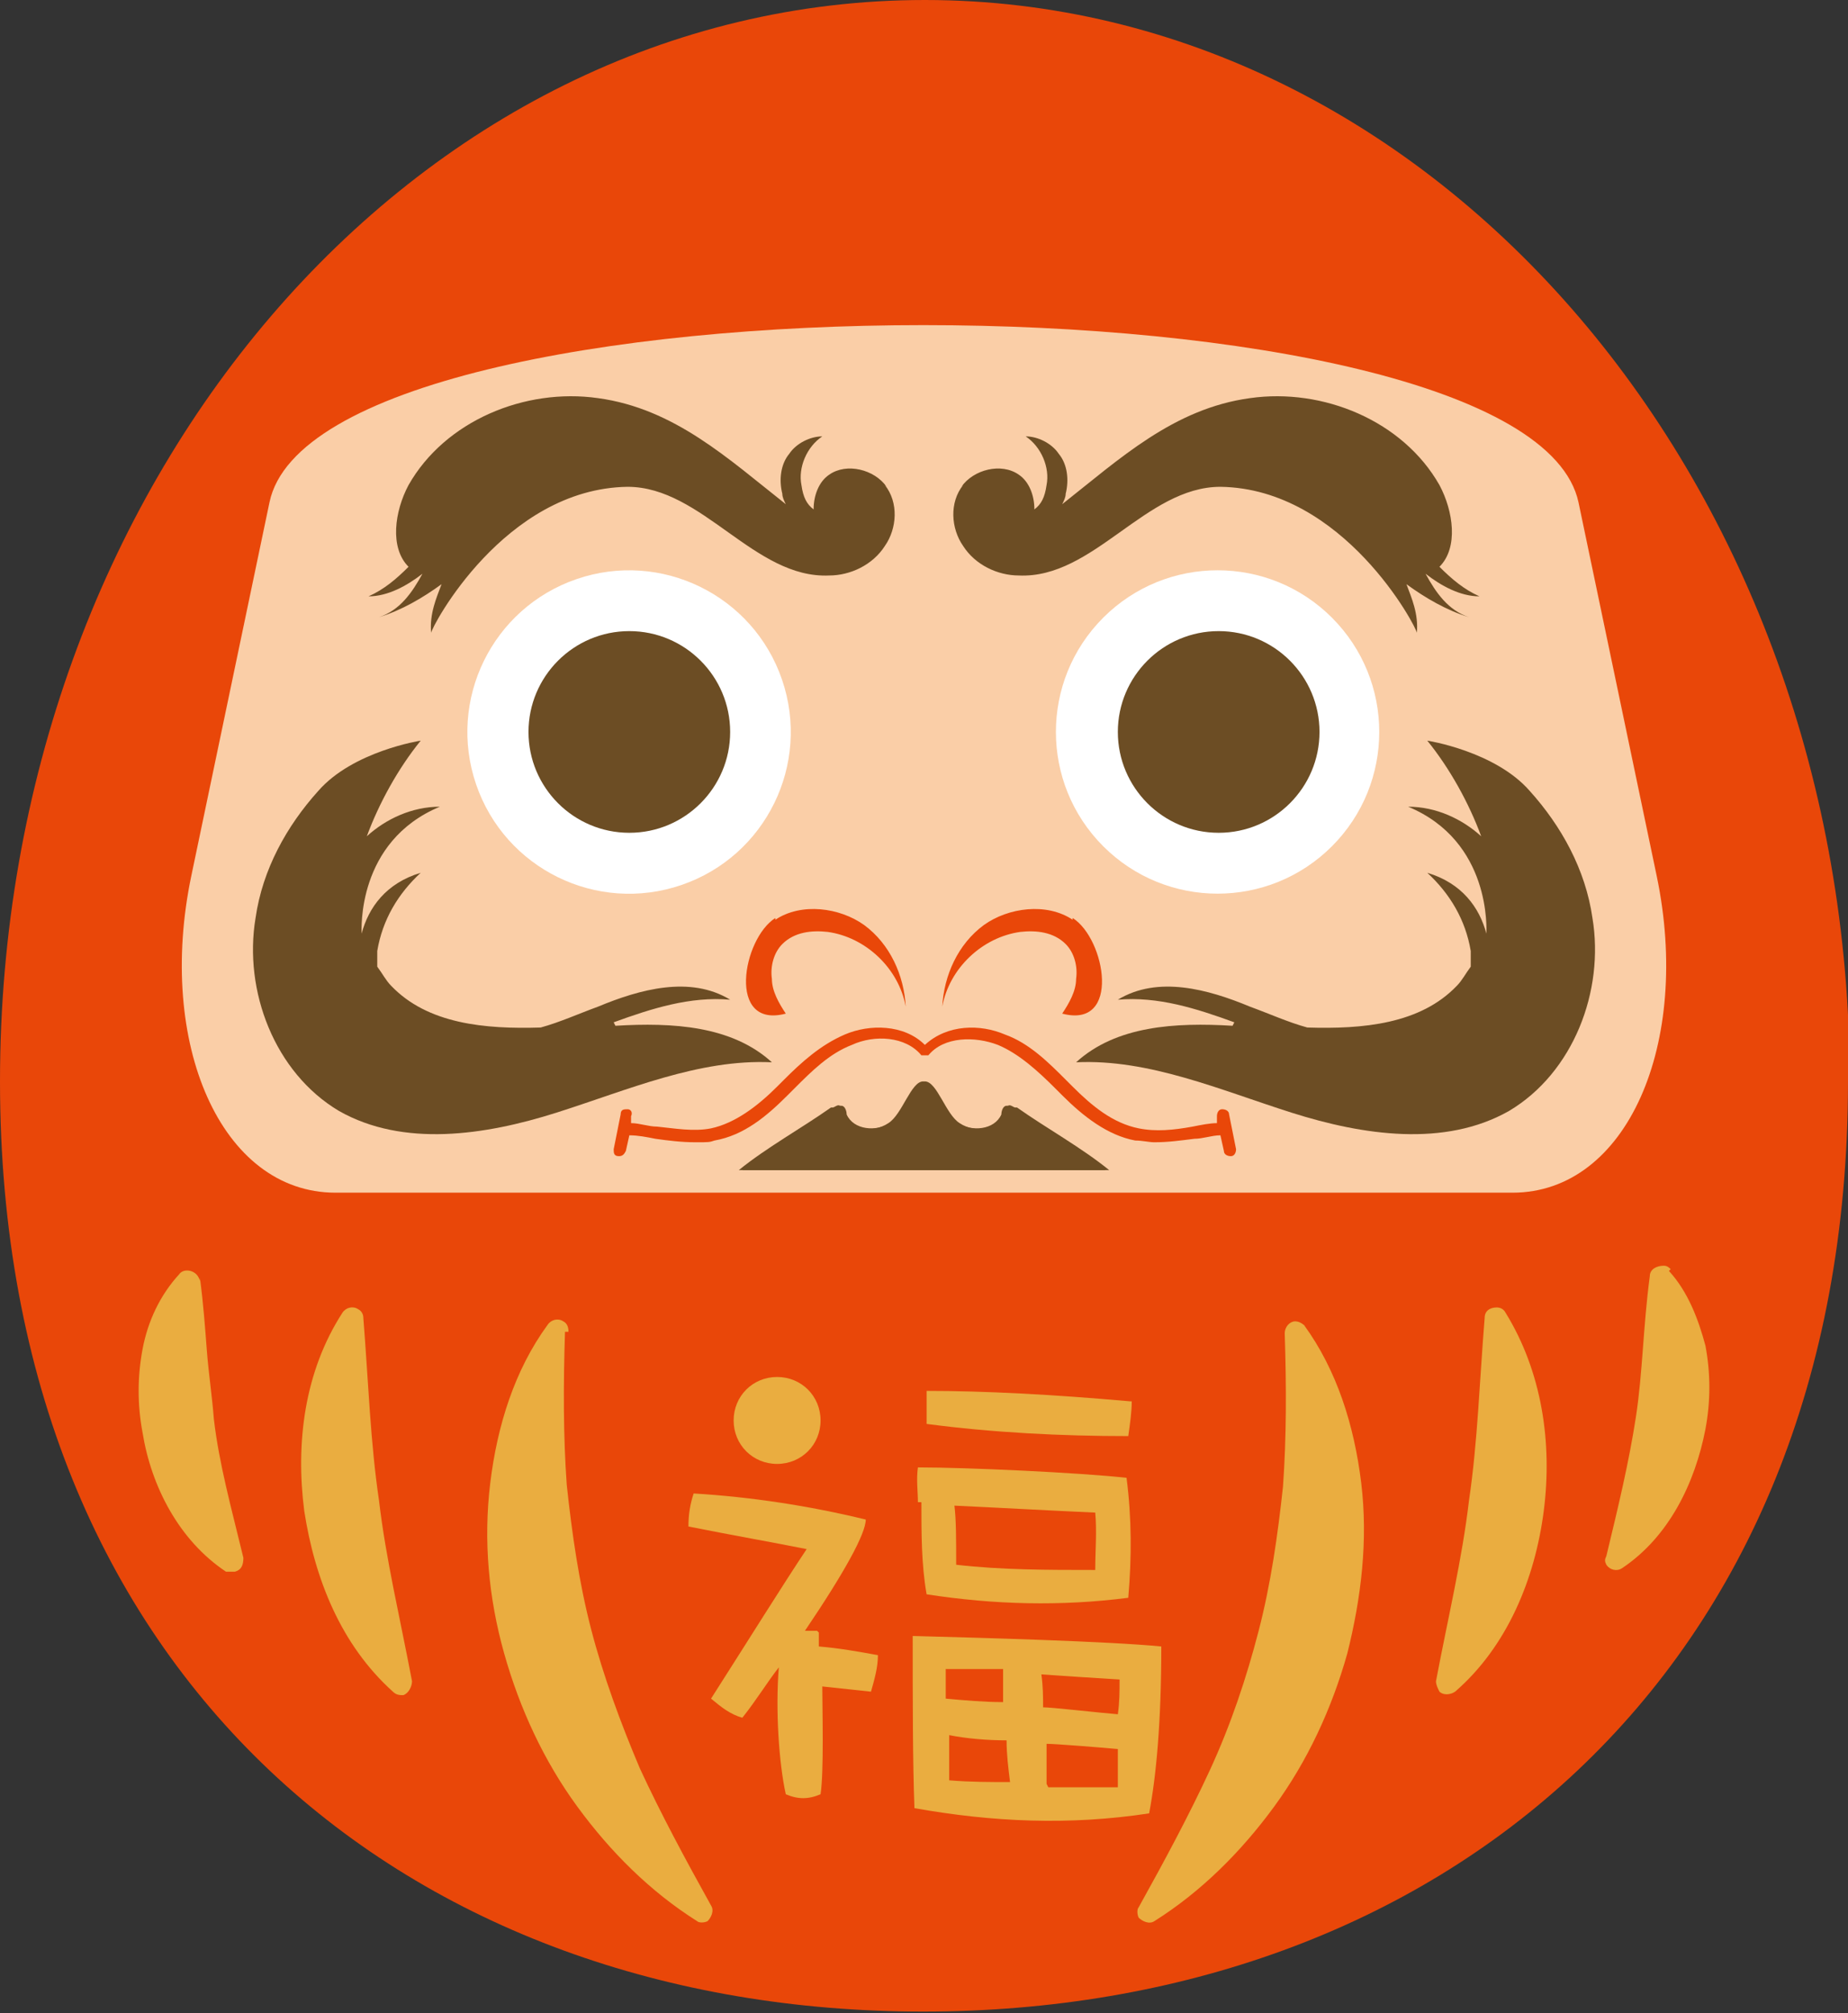 <?xml version="1.0" encoding="UTF-8"?>
<svg id="_レイヤー_1" data-name="レイヤー_1" xmlns="http://www.w3.org/2000/svg" version="1.1" viewBox="0 0 106.3 115.8">
  <rect x="0" y="0" width="106.3" height="115.8" fill="#333333" stroke="none"/>
  <!-- Generator: Adobe Illustrator 29.1.0, SVG Export Plug-In . SVG Version: 2.1.0 Build 142)  -->
  <defs>
    <style>
      .st0 {
        fill: #eaad40;
      }

      .st1 {
        fill: #6c4d24;
      }

      .st2 {
        fill: #e94709;
      }

      .st3 {
        fill: #fff;
      }

      .st4 {
        fill: #facea7;
      }
    </style>
  </defs>
  <path class="st2" d="M106.3,62.2c0,34.4-23.8,53.5-53.2,53.5S0,96.6,0,62.2,23.8,0,53.2,0s53.2,27.9,53.2,62.2Z"/>
  <path class="st4" d="M87,68.6H19.3c-6.6,0-10.3-8.6-8.3-18.2l4.5-21.5c2.8-13.6,72.4-13.6,75.3,0l4.5,21.5c2,9.6-1.7,18.2-8.3,18.2Z"/>
  <g>
    <g>
      <path class="st0" d="M32.5,76.6c-.1,3.1-.1,6,.1,8.8.3,2.8.7,5.6,1.4,8.3.7,2.7,1.7,5.4,2.8,8,1.2,2.6,2.6,5.2,4.1,7.9.2.3,0,.7-.2.9-.2.1-.5.1-.6,0-2.7-1.7-5-4-6.9-6.6-1.9-2.6-3.3-5.6-4.2-8.8-.9-3.2-1.2-6.5-.8-9.8.4-3.3,1.4-6.5,3.3-9.1.2-.3.6-.4.9-.2.2.1.3.3.3.6Z"/>
      <path class="st0" d="M20.9,75.8c.3,3.8.4,7.1.9,10.5.4,3.4,1.2,6.7,1.9,10.4,0,.3-.2.7-.5.8-.2,0-.4,0-.6-.2-3-2.7-4.5-6.5-5.1-10.4-.5-3.9,0-8,2.2-11.4.2-.3.6-.4.9-.2.2.1.3.3.3.5Z"/>
      <path class="st0" d="M11.5,73.5c.2,1.5.3,2.9.4,4.2.1,1.3.3,2.6.4,3.9.3,2.6,1,5.1,1.7,8h0c0,.4-.1.7-.5.8-.2,0-.4,0-.5,0-2.7-1.8-4.3-4.9-4.8-8-.3-1.6-.3-3.2,0-4.8.3-1.6,1-3.1,2.1-4.3.2-.3.7-.3,1,0,.1.1.2.3.2.4h0Z"/>
    </g>
    <g>
      <path class="st0" d="M75,76.2c1.9,2.6,2.9,5.8,3.3,9.1.4,3.3,0,6.6-.8,9.8-.9,3.2-2.3,6.2-4.2,8.8-1.9,2.6-4.2,4.9-6.9,6.6-.3.2-.7,0-.9-.2-.1-.2-.1-.5,0-.6,1.5-2.7,2.9-5.3,4.1-7.9,1.2-2.6,2.1-5.3,2.8-8,.7-2.7,1.1-5.5,1.4-8.3.2-2.8.2-5.7.1-8.8,0-.4.3-.7.6-.7.2,0,.4.1.6.3Z"/>
      <path class="st0" d="M86.6,75.5c2.1,3.4,2.7,7.5,2.2,11.4-.5,3.9-2.1,7.8-5.1,10.4-.3.2-.7.2-.9,0-.1-.2-.2-.4-.2-.6.7-3.7,1.5-7,1.9-10.4.5-3.4.6-6.8.9-10.5,0-.4.3-.6.7-.6.2,0,.4.1.5.3Z"/>
      <path class="st0" d="M96,73.1c1.1,1.2,1.7,2.8,2.1,4.3.3,1.6.3,3.2,0,4.8-.6,3.1-2.1,6.2-4.8,8-.3.2-.7.1-.9-.2-.1-.2-.1-.3,0-.5h0c.7-2.9,1.3-5.4,1.7-8,.2-1.3.3-2.6.4-3.9.1-1.3.2-2.7.4-4.2h0c0-.4.4-.6.8-.6.2,0,.3.1.4.2Z"/>
    </g>
  </g>
  <g>
    <circle class="st3" cx="36.2" cy="42.1" r="9.3" transform="translate(-11.7 14) rotate(-18.9)"/>
    <path class="st1" d="M42,42.1c0,3.2-2.6,5.8-5.8,5.8s-5.8-2.6-5.8-5.8,2.6-5.8,5.8-5.8,5.8,2.6,5.8,5.8Z"/>
  </g>
  <g>
    <circle class="st3" cx="70.1" cy="42.1" r="9.3" transform="translate(-9.3 61.9) rotate(-45)"/>
    <path class="st1" d="M64.3,42.1c0,3.2,2.6,5.8,5.8,5.8s5.8-2.6,5.8-5.8-2.6-5.8-5.8-5.8-5.8,2.6-5.8,5.8Z"/>
  </g>
  <path class="st1" d="M35.3,58.8c2.2-.8,4.4-1.5,6.7-1.3-2.3-1.4-5.2-.6-7.6.4-1.1.4-2.2.9-3.3,1.2-3.2.1-6.5-.2-8.6-2.4-.3-.3-.5-.7-.8-1.1,0-.3,0-.6,0-.9.3-1.8,1.2-3.3,2.5-4.5-2,.6-3,2-3.4,3.5,0-.2-.3-5.3,4.5-7.3-1.6,0-3.1.7-4.2,1.7.7-1.9,1.8-3.9,3.1-5.5,0,0-3.9.6-5.9,2.9-1.8,2-3.2,4.5-3.6,7.3-.7,4.2,1.1,8.9,4.8,11.1,3.7,2.1,8.4,1.4,12.5.1,4.1-1.3,8.2-3.1,12.4-2.9-2.3-2.1-5.7-2.3-9-2.1Z"/>
  <path class="st2" d="M44.6,52.9c1.5-1,3.7-.7,5.1.3,1.5,1.1,2.3,2.9,2.4,4.7-.4-2.2-2.3-4-4.5-4.3-.9-.1-1.9,0-2.6.7-.5.5-.7,1.3-.6,2,0,.7.4,1.4.8,2-3.4.9-2.5-4.3-.6-5.5Z"/>
  <path class="st1" d="M58.4,63.7c-.1,0-.3-.2-.4-.1-.2,0-.3.3-.3.5-.3.9-1.6,1.1-2.5.5-.8-.5-1.3-2.4-2-2.4s-1.2,1.8-2,2.4c-.8.5-2.1.4-2.5-.5,0-.2-.1-.5-.3-.5-.1,0-.3,0-.4.1-1.8,1.1-3.7,2.2-5.3,3.6h21.1c-1.6-1.3-3.6-2.4-5.3-3.6Z"/>
  <path class="st1" d="M51,28c-.7-1-2.3-1.4-3.3-.7-.6.4-.9,1.2-.9,2-.4-.3-.6-.7-.7-1.4-.2-1,.3-2.2,1.2-2.8-.7,0-1.5.4-1.9,1-.5.6-.6,1.5-.4,2.3,0,.2.1.4.2.6-3.3-2.6-6.4-5.5-10.8-6.1-4.2-.6-8.8,1.3-10.9,5-.8,1.5-1.1,3.6,0,4.7-.7.7-1.4,1.3-2.3,1.7,1.1,0,2.2-.6,3.1-1.3,0,0,0,0,0,0-.6,1.1-1.3,2.1-2.5,2.5,1.3-.4,2.5-1.1,3.6-1.9-.3.8-.7,1.7-.6,2.8,0-.3,4.2-8.3,11.3-8.4,4.3,0,7.3,5.3,11.6,5.1,1.2,0,2.5-.6,3.2-1.7.7-1,.8-2.5,0-3.5Z"/>
  <path class="st1" d="M71,58.8c-2.2-.8-4.4-1.5-6.7-1.3,2.3-1.4,5.2-.6,7.6.4,1.1.4,2.2.9,3.3,1.2,3.2.1,6.5-.2,8.6-2.4.3-.3.5-.7.8-1.1,0-.3,0-.6,0-.9-.3-1.8-1.2-3.3-2.5-4.5,2,.6,3,2,3.4,3.5,0-.2.3-5.3-4.5-7.3,1.6,0,3.1.7,4.2,1.7-.7-1.9-1.8-3.9-3.1-5.5,0,0,3.9.6,5.9,2.9,1.8,2,3.2,4.5,3.6,7.3.7,4.2-1.1,8.9-4.8,11.1-3.7,2.1-8.4,1.4-12.5.1-4.1-1.3-8.2-3.1-12.4-2.9,2.3-2.1,5.7-2.3,9-2.1Z"/>
  <path class="st2" d="M61.7,52.9c-1.5-1-3.7-.7-5.1.3-1.5,1.1-2.3,2.9-2.4,4.7.4-2.2,2.3-4,4.5-4.3.9-.1,1.9,0,2.6.7.5.5.7,1.3.6,2,0,.7-.4,1.4-.8,2,3.4.9,2.5-4.3.6-5.5Z"/>
  <path class="st1" d="M47.9,63.7c.1,0,.3-.2.4-.1.2,0,.3.3.3.5.3.9,1.6,1.1,2.5.5.8-.5,1.3-2.4,2-2.4s1.2,1.8,2,2.4c.8.5,2.1.4,2.5-.5,0-.2.1-.5.3-.5.1,0,.3,0,.4.1,1.8,1.1,3.7,2.2,5.3,3.6h-21.1c1.6-1.3,3.6-2.4,5.3-3.6Z"/>
  <path class="st1" d="M55.3,28c.7-1,2.3-1.4,3.3-.7.6.4.9,1.2.9,2,.4-.3.6-.7.7-1.4.2-1-.3-2.2-1.2-2.8.7,0,1.5.4,1.9,1,.5.6.6,1.5.4,2.3,0,.2-.1.4-.2.6,3.3-2.6,6.4-5.5,10.8-6.1,4.2-.6,8.8,1.3,10.9,5,.8,1.5,1.1,3.6,0,4.7.7.7,1.4,1.3,2.3,1.7-1.1,0-2.2-.6-3.1-1.3,0,0,0,0,0,0,.6,1.1,1.3,2.1,2.5,2.5-1.3-.4-2.5-1.1-3.6-1.9.3.8.7,1.7.6,2.8,0-.3-4.2-8.3-11.3-8.4-4.3,0-7.3,5.3-11.6,5.1-1.2,0-2.5-.6-3.2-1.7-.7-1-.8-2.5,0-3.5Z"/>
  <path class="st2" d="M70.7,64.1c0-.2-.2-.3-.4-.3-.2,0-.3.2-.3.4v.4c-.4,0-.9.1-1.4.2-1.1.2-2.1.3-3.1.1-1.5-.3-2.7-1.3-3.8-2.4l-.4-.4c-1-1-2.1-2.1-3.5-2.6-1.4-.6-3.3-.6-4.6.6-1.2-1.2-3.2-1.2-4.6-.6-1.4.6-2.5,1.6-3.5,2.6l-.4.4c-1.1,1.1-2.4,2.1-3.8,2.4-1,.2-2.1,0-3.1-.1-.5,0-1-.2-1.5-.2v-.4c.1-.2,0-.4-.2-.4-.2,0-.4,0-.4.3l-.4,2c0,.2,0,.4.3.4,0,0,0,0,0,0,.2,0,.3-.1.4-.3l.2-.9s0,0,0,0c.5,0,1,.1,1.5.2.7.1,1.5.2,2.3.2s.8,0,1.1-.1c1.7-.3,3-1.4,4.2-2.6l.4-.4c1-1,2-2,3.3-2.5,1.3-.6,3.1-.5,4,.6,0,0,0,0,0,0,0,0,0,0,0,0,0,0,0,0,.1,0,0,0,0,0,.1,0,0,0,0,0,.1,0,0,0,0,0,.1,0,0,0,0,0,0,0,0,0,0,0,0,0,.9-1.1,2.7-1.1,4-.6,1.2.5,2.3,1.5,3.3,2.5l.4.4c1.2,1.2,2.6,2.3,4.2,2.6.4,0,.8.1,1.1.1.8,0,1.5-.1,2.3-.2.5,0,1-.2,1.5-.2,0,0,0,0,0,0l.2.9c0,.2.2.3.4.3s0,0,0,0c.2,0,.3-.2.3-.4l-.4-2Z"/>
  <g>
    <path class="st0" d="M53,86.4c0,1.8,0,3.6.3,5.3,3.9.6,7.7.7,11.6.2.2-2.3.2-4.6-.1-6.9-2.7-.3-9.2-.6-12-.6-.1.7,0,1.4,0,2,0,0,0,0,0,0ZM62.9,90.3c-2.6,0-5.3,0-7.9-.3,0-1.5,0-2.6-.1-3.4,2.2.1,5.8.3,8.1.4.1,1.1,0,2.2,0,3.3Z"/>
    <path class="st0" d="M47,93.8c-.2,0-.5,0-.7,0,2.3-3.4,3.5-5.6,3.5-6.4-3.3-.8-6.6-1.3-9.9-1.5-.2.6-.3,1.2-.3,1.9,2.5.5,4.8.9,6.8,1.3-1.4,2.1-3.2,5-5.5,8.6.6.5,1.1.9,1.8,1.1.8-1,1.4-2,2.1-2.9-.2,2.4,0,5.5.4,7.3.7.3,1.3.3,2,0,.2-1.3.1-4.9.1-6.2.9.1,1.9.2,2.8.3.2-.7.4-1.4.4-2.1-1.1-.2-2.2-.4-3.4-.5,0-.3,0-.6,0-.8Z"/>
    <path class="st0" d="M65,80.6c-4.5-.4-8.4-.6-11.7-.6,0,.6,0,1.3,0,1.9,3.8.5,7.7.7,11.6.7.1-.7.2-1.4.2-2Z"/>
    <path class="st0" d="M52.5,94.1c0,3.6,0,7.3.1,9.9,4.5.8,8.9,1,13.5.3.4-2.1.7-5.2.7-9.6-3.1-.3-10.4-.5-14.2-.6ZM54.4,96c1.4,0,3,0,3.3,0,0,.6,0,1.2,0,1.9-1.1,0-2.2-.1-3.3-.2,0-.6,0-1.2,0-1.8ZM54.6,102.4c0-.8,0-1.7,0-2.6,1,.2,2.2.3,3.3.3,0,.8.1,1.6.2,2.4-1.1,0-2.3,0-3.5-.1ZM59.8,96.3c1.4.1,3,.2,4.6.3,0,.7,0,1.3-.1,2-1.2-.1-3.8-.4-4.3-.4,0-.6,0-1.2-.1-1.9ZM60.2,102.6c0-.7,0-1.5,0-2.3.5,0,3,.2,4.1.3,0,.8,0,1.5,0,2.2-1.3,0-2.6,0-4,0Z"/>
    <path class="st0" d="M44.7,84.2c1.4,0,2.5-1.1,2.5-2.5s-1.1-2.5-2.5-2.5-2.5,1.1-2.5,2.5,1.1,2.5,2.5,2.5Z"/>
  </g>
</svg>